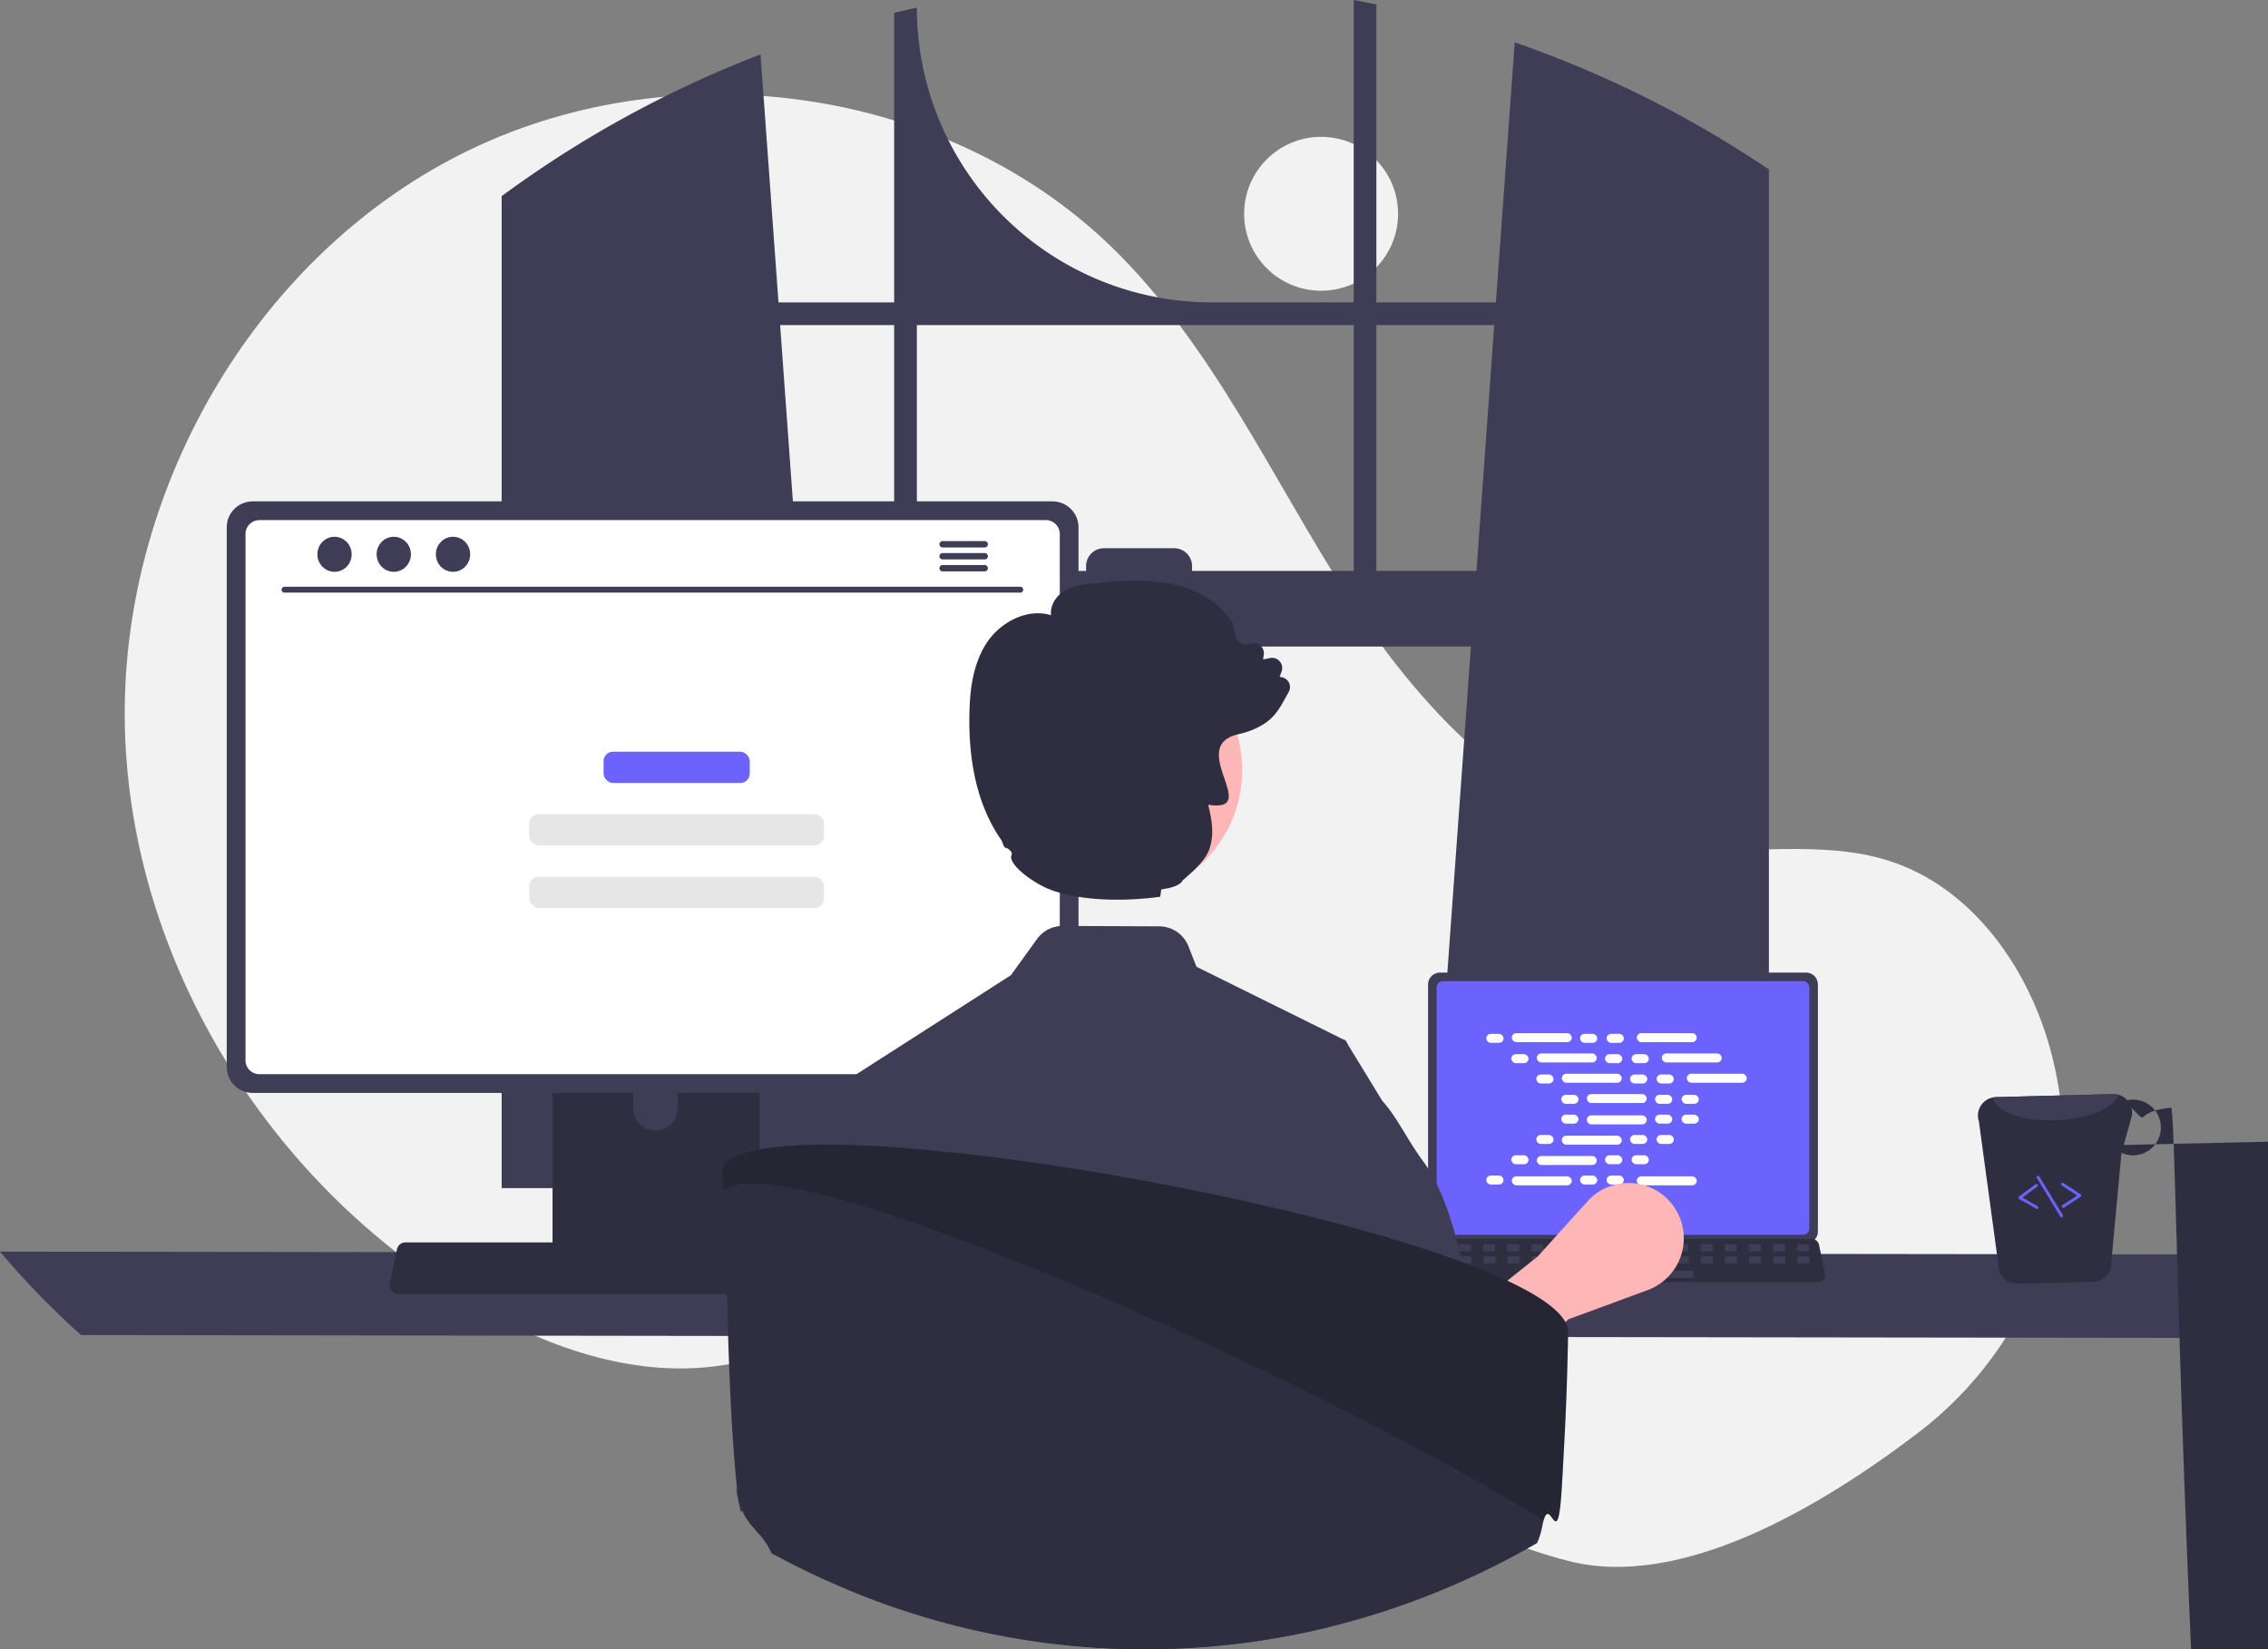 <svg xmlns="http://www.w3.org/2000/svg" xmlns:xlink="http://www.w3.org/1999/xlink" data-name="Layer 1" width="786.82" height="572.258" viewBox="0 0 786.82 572.258"><rect x="0" y="0" width="786.82" height="572.258" fill="#808080" stroke="none"/><circle cx="458.321" cy="74.182" r="26.701" fill="#f2f2f2"/><path d="M872.038 661.023c39.688-30.229 58.644-81.025 46.776-129.482q-.442-1.806-.934-3.604c-7.867-28.763-27.332-56.101-55.7-65.291-23.82-7.717-49.82-1.783-74.669-4.851-48.781-6.024-86.601-45.494-113.211-86.819-26.611-41.325-47.062-87.583-82.422-121.724-58.285-56.275-153.362-68.391-225.627-31.76C293.987 254.121 247.955 335.391 249.918 416.386c1.963 80.995 50.046 158.432 119.875 199.517 25.652 15.093 55.321 25.785 84.848 22.044 25.62-3.246 48.899-17.013 74.399-21.1 40.091-6.426 79.927 11.701 114.603 32.824 34.676 21.123 68.17 46.16 107.574 55.952C789.478 715.131 836.881 687.801 872.038 661.023z" transform="translate(-206.59 -163.871)" fill="#f2f2f2"/><path d="M815.016 219.191c-.87-.58-1.75-1.13-2.62-1.69a380.24 380.24.0 00-80.31-38.93l-6.54 90.22h-41.46v-103.39c-2.61-.54-5.24-1.05-7.87-1.53v104.92H626.946A102.27 102.27.0 01524.676 166.521v-1e-4c-2.64.57-5.26 1.18-7.88 1.83v100.44h-40.13l-6.23-86.03a380.858 380.858.0 00-81.94 43.53c-.44.3-.88.61-1.31.91-2.21 1.55-4.39 3.13-6.56 4.73v344.19h118.27l-2.09-28.95-11.5-158.95h231.59l-11.5 158.95-2.09 28.95h116.96v-353.45Q817.656 220.901 815.016 219.191zm-298.22 142.78h-33.39l-6.17-85.3h39.56zm159.42.0h-56.08v-1.69a6.18 6.18.0 00-6.19-6.18h-24.38a6.178 6.178.0 00-6.18 6.18v1.69h-58.71v-85.3h151.54zm7.87.0v-85.3h40.89l-6.17 85.3z" transform="translate(-206.59 -163.871)" fill="#3f3d56"/><path d="M206.59 598.162a289.003 289.003.0 0028.12 28.95l730.58 1a289.003 289.003.0 0028.12-28.95z" transform="translate(-206.59 -163.871)" fill="#3f3d56"/><path d="M702.02 505.462v85.704a4.122 4.122.0 004.119 4.119H833.143a4.122 4.122.0 004.119-4.119v-85.704a4.124 4.124.0 00-4.119-4.115H706.139A4.124 4.124.0 00702.02 505.462z" transform="translate(-206.59 -163.871)" fill="#3f3d56"/><path d="M704.999 506.529V590.109a2.205 2.205.0 002.201 2.201H832.086a2.205 2.205.0 002.201-2.201V506.529a2.206 2.206.0 00-2.201-2.206H707.201A2.206 2.206.0 00704.999 506.529z" transform="translate(-206.59 -163.871)" fill="#6c63ff"/><path d="M699.364 607.881a2.47 2.47.0 001.943.93H837.299a2.502 2.502.0 002.446-3.016l-2.111-10.027a2.507 2.507.0 00-1.558-1.818 2.425 2.425.0 00-.888-.168H703.41a2.424 2.424.0 00-.888.168 2.507 2.507.0 00-1.558 1.818l-2.111 10.027A2.501 2.501.0 00699.364 607.881z" transform="translate(-206.59 -163.871)" fill="#2f2e41"/><rect x="830.034" y="595.588" width="4.188" height="2.513" rx=".488" transform="translate(1457.666 1029.819) rotate(-180)" fill="#3f3d56"/><rect x="821.657" y="595.588" width="4.188" height="2.513" rx=".488" transform="translate(1440.912 1029.819) rotate(-180)" fill="#3f3d56"/><rect x="813.28" y="595.588" width="4.188" height="2.513" rx=".488" transform="translate(1424.158 1029.819) rotate(-180)" fill="#3f3d56"/><rect x="804.903" y="595.588" width="4.188" height="2.513" rx=".488" transform="translate(1407.404 1029.819) rotate(-180)" fill="#3f3d56"/><rect x="796.526" y="595.588" width="4.188" height="2.513" rx=".488" transform="translate(1390.65 1029.819) rotate(-180)" fill="#3f3d56"/><rect x="788.149" y="595.588" width="4.188" height="2.513" rx=".488" transform="translate(1373.896 1029.819) rotate(-180)" fill="#3f3d56"/><rect x="779.772" y="595.588" width="4.188" height="2.513" rx=".488" transform="translate(1357.142 1029.819) rotate(-180)" fill="#3f3d56"/><rect x="771.395" y="595.588" width="4.188" height="2.513" rx=".488" transform="translate(1340.388 1029.819) rotate(-180)" fill="#3f3d56"/><rect x="763.018" y="595.588" width="4.188" height="2.513" rx=".488" transform="translate(1323.634 1029.819) rotate(-180)" fill="#3f3d56"/><rect x="754.641" y="595.588" width="4.188" height="2.513" rx=".488" transform="translate(1306.88 1029.819) rotate(-180)" fill="#3f3d56"/><rect x="746.264" y="595.588" width="4.188" height="2.513" rx=".488" transform="translate(1290.126 1029.819) rotate(-180)" fill="#3f3d56"/><rect x="737.887" y="595.588" width="4.188" height="2.513" rx=".488" transform="translate(1273.372 1029.819) rotate(-180)" fill="#3f3d56"/><rect x="729.51" y="595.588" width="4.188" height="2.513" rx=".488" transform="translate(1256.618 1029.819) rotate(-180)" fill="#3f3d56"/><rect x="721.133" y="595.588" width="4.188" height="2.513" rx=".488" transform="translate(1239.865 1029.819) rotate(-180)" fill="#3f3d56"/><rect x="712.756" y="595.588" width="4.188" height="2.513" rx=".488" transform="translate(1223.111 1029.819) rotate(-180)" fill="#3f3d56"/><rect x="704.379" y="595.588" width="4.188" height="2.513" rx=".488" transform="translate(1206.357 1029.819) rotate(-180)" fill="#3f3d56"/><rect x="830.133" y="599.777" width="4.188" height="2.513" rx=".488" transform="translate(1457.864 1038.196) rotate(-180)" fill="#3f3d56"/><rect x="821.756" y="599.777" width="4.188" height="2.513" rx=".488" transform="translate(1441.11 1038.196) rotate(-180)" fill="#3f3d56"/><rect x="813.379" y="599.777" width="4.188" height="2.513" rx=".488" transform="translate(1424.356 1038.196) rotate(-180)" fill="#3f3d56"/><rect x="805.002" y="599.777" width="4.188" height="2.513" rx=".488" transform="translate(1407.602 1038.196) rotate(-180)" fill="#3f3d56"/><rect x="796.625" y="599.777" width="4.188" height="2.513" rx=".488" transform="translate(1390.848 1038.196) rotate(-180)" fill="#3f3d56"/><rect x="788.248" y="599.777" width="4.188" height="2.513" rx=".488" transform="translate(1374.094 1038.196) rotate(-180)" fill="#3f3d56"/><rect x="779.871" y="599.777" width="4.188" height="2.513" rx=".488" transform="translate(1357.34 1038.196) rotate(-180)" fill="#3f3d56"/><rect x="771.494" y="599.777" width="4.188" height="2.513" rx=".488" transform="translate(1340.586 1038.196) rotate(-180)" fill="#3f3d56"/><rect x="763.117" y="599.777" width="4.188" height="2.513" rx=".488" transform="translate(1323.832 1038.196) rotate(-180)" fill="#3f3d56"/><rect x="754.74" y="599.777" width="4.188" height="2.513" rx=".488" transform="translate(1307.078 1038.196) rotate(-180)" fill="#3f3d56"/><rect x="746.363" y="599.777" width="4.188" height="2.513" rx=".488" transform="translate(1290.324 1038.196) rotate(-180)" fill="#3f3d56"/><rect x="737.986" y="599.777" width="4.188" height="2.513" rx=".488" transform="translate(1273.57 1038.196) rotate(-180)" fill="#3f3d56"/><rect x="729.609" y="599.777" width="4.188" height="2.513" rx=".488" transform="translate(1256.816 1038.196) rotate(-180)" fill="#3f3d56"/><rect x="721.232" y="599.777" width="4.188" height="2.513" rx=".488" transform="translate(1240.062 1038.196) rotate(-180)" fill="#3f3d56"/><rect x="712.855" y="599.777" width="4.188" height="2.513" rx=".488" transform="translate(1223.309 1038.196) rotate(-180)" fill="#3f3d56"/><rect x="704.478" y="599.777" width="4.188" height="2.513" rx=".488" transform="translate(1206.555 1038.196) rotate(-180)" fill="#3f3d56"/><rect x="760.604" y="604.803" width="33.508" height="2.513" rx=".488" transform="translate(1348.126 1048.248) rotate(-180)" fill="#3f3d56"/><rect x="515.631" y="358.737" width="5.966" height="3.122" rx="1.561" fill="#fff"/><rect x="548.154" y="358.737" width="5.966" height="3.122" rx="1.561" fill="#fff"/><rect x="557.369" y="358.737" width="5.966" height="3.122" rx="1.561" fill="#fff"/><rect x="524.477" y="358.477" width="20.796" height="3.122" rx="1.561" fill="#fff"/><rect x="567.841" y="358.477" width="20.796" height="3.122" rx="1.561" fill="#fff"/><rect x="524.304" y="365.784" width="5.966" height="3.122" rx="1.561" fill="#fff"/><rect x="556.827" y="365.784" width="5.966" height="3.122" rx="1.561" fill="#fff"/><rect x="566.042" y="365.784" width="5.966" height="3.122" rx="1.561" fill="#fff"/><rect x="533.15" y="365.523" width="20.796" height="3.122" rx="1.561" fill="#fff"/><rect x="576.514" y="365.523" width="20.796" height="3.122" rx="1.561" fill="#fff"/><rect x="532.977" y="372.83" width="5.966" height="3.122" rx="1.561" fill="#fff"/><rect x="565.5" y="372.83" width="5.966" height="3.122" rx="1.561" fill="#fff"/><rect x="574.715" y="372.83" width="5.966" height="3.122" rx="1.561" fill="#fff"/><rect x="541.823" y="372.57" width="20.796" height="3.122" rx="1.561" fill="#fff"/><rect x="585.187" y="372.57" width="20.796" height="3.122" rx="1.561" fill="#fff"/><rect x="541.649" y="379.877" width="5.966" height="3.122" rx="1.561" fill="#fff"/><rect x="574.172" y="379.877" width="5.966" height="3.122" rx="1.561" fill="#fff"/><rect x="583.387" y="379.877" width="5.966" height="3.122" rx="1.561" fill="#fff"/><rect x="550.496" y="379.617" width="20.796" height="3.122" rx="1.561" fill="#fff"/><rect x="548.154" y="407.898" width="5.966" height="3.122" rx="1.561" fill="#fff"/><rect x="557.369" y="407.898" width="5.966" height="3.122" rx="1.561" fill="#fff"/><rect x="567.841" y="408.158" width="20.796" height="3.122" rx="1.561" fill="#fff"/><rect x="515.631" y="407.898" width="5.966" height="3.122" rx="1.561" fill="#fff"/><rect x="524.477" y="408.158" width="20.796" height="3.122" rx="1.561" fill="#fff"/><rect x="524.304" y="400.851" width="5.966" height="3.122" rx="1.561" fill="#fff"/><rect x="556.827" y="400.851" width="5.966" height="3.122" rx="1.561" fill="#fff"/><rect x="566.042" y="400.851" width="5.966" height="3.122" rx="1.561" fill="#fff"/><rect x="533.15" y="401.111" width="20.796" height="3.122" rx="1.561" fill="#fff"/><rect x="532.977" y="393.804" width="5.966" height="3.122" rx="1.561" fill="#fff"/><rect x="565.5" y="393.804" width="5.966" height="3.122" rx="1.561" fill="#fff"/><rect x="574.715" y="393.804" width="5.966" height="3.122" rx="1.561" fill="#fff"/><rect x="541.823" y="394.064" width="20.796" height="3.122" rx="1.561" fill="#fff"/><rect x="541.649" y="386.758" width="5.966" height="3.122" rx="1.561" fill="#fff"/><rect x="574.172" y="386.758" width="5.966" height="3.122" rx="1.561" fill="#fff"/><rect x="583.387" y="386.758" width="5.966" height="3.122" rx="1.561" fill="#fff"/><rect x="550.496" y="387.018" width="20.796" height="3.122" rx="1.561" fill="#fff"/><path d="M711.507 654.353l-13.35-21.102 41.902-33.403 17.295-19.161a19.161 19.161.0 0132.418 6.828h0a19.161 19.161.0 01-11.57 23.991l-27.349 10.075z" transform="translate(-206.59 -163.871)" fill="#ffb6b6"/><path d="M398.28 501.352v102.56h71.85v-102.56a3.448 3.448.0 00-2.43-3.3 3.175 3.175.0 00-1.03-.16H401.75A3.463 3.463.0 00398.28 501.352zm28.04 35.24a7.67 7.67.0 0115.34.0v11.9a7.67 7.67.0 01-15.34.0z" transform="translate(-206.59 -163.871)" fill="#2f2e41"/><path d="M398.06 600.632v9.89a1.946 1.946.0 001.93 1.94h68.43a1.94 1.94.0 001.93-1.94v-9.89z" transform="translate(-206.59 -163.871)" fill="#3f3d56"/><path d="M285.25 346.832V534.092a9.007 9.007.0 009 9h277.5a9.007 9.007.0 009-9V346.832a9.011 9.011.0 00-9-8.99H294.25A9.012 9.012.0 00285.25 346.832z" transform="translate(-206.59 -163.871)" fill="#3f3d56"/><path d="M291.76 349.162v182.62a4.818 4.818.0 004.81 4.81H569.44a4.818 4.818.0 004.81-4.81v-182.62a4.82 4.82.0 00-4.81-4.82H296.57A4.821 4.821.0 00291.76 349.162z" transform="translate(-206.59 -163.871)" fill="#fff"/><path d="M342.4 611.792a2.948 2.948.0 002.32 1.11h162.34a2.987 2.987.0 002.92-3.6l-2.52-11.97a2.993 2.993.0 00-1.86-2.17 2.895 2.895.0 00-1.06-.2H347.23a2.894 2.894.0 00-1.06.2 2.992 2.992.0 00-1.86 2.17l-2.52 11.97A2.985 2.985.0 00342.4 611.792z" transform="translate(-206.59 -163.871)" fill="#2f2e41"/><path d="M560.585 369.499H305.261a1.016 1.016.0 010-2.031H560.585a1.016 1.016.0 010 2.031z" transform="translate(-206.59 -163.871)" fill="#3f3d56"/><ellipse cx="116.051" cy="192.33" rx="5.95" ry="6.083" fill="#3f3d56"/><ellipse cx="136.607" cy="192.33" rx="5.95" ry="6.083" fill="#3f3d56"/><ellipse cx="157.163" cy="192.33" rx="5.95" ry="6.083" fill="#3f3d56"/><path d="M548.206 351.622h-14.6a1.105 1.105.0 000 2.21h14.6a1.105 1.105.0 000-2.21z" transform="translate(-206.59 -163.871)" fill="#3f3d56"/><path d="M548.206 355.772h-14.6a1.105 1.105.0 000 2.21h14.6a1.105 1.105.0 000-2.21z" transform="translate(-206.59 -163.871)" fill="#3f3d56"/><path d="M548.206 359.922h-14.6a1.105 1.105.0 000 2.21h14.6a1.105 1.105.0 000-2.21z" transform="translate(-206.59 -163.871)" fill="#3f3d56"/><path d="M900.186 604.972a6.416 6.416.0 006.183 4.331l26.492-.682a6.329 6.329.0 005.981-4.657l3.749-40.087a9.794 9.794.0 004.238.871 9.661 9.661.0 10-.485-19.317 8.184 8.184.0 00-1.736.181 6.548 6.548.0 00-4.874-2.103l-40.751 1.052a5.853 5.853.0 00-1.005.125 6.365 6.365.0 00-4.873 8.265zm43.173-43.817 2.668-9.553a6.506 6.506.0 00.02-3.375c.129-34e-5.244-.062.373-.062a6.91 6.91.0 01.324 13.817A6.505 6.505.0 01943.359 561.156z" transform="translate(-206.59 -163.871)" fill="#2f2e41"/><path d="M897.978 544.686c.868 4.964 10.629 8.454 22.366 7.847 10.793-.497 19.617-4.287 21.234-8.778a6.025 6.025.0 00-1.844-.246l-40.751 1.052A5.853 5.853.0 00897.978 544.686z" transform="translate(-206.59 -163.871)" fill="#3f3d56"/><path d="M922.494 582.944a.497.497.0 00.151-.066l5.753-3.766a.499.499.0 0032e-5-.836l-5.98-3.917a.5.5.0 10-.548.836l5.341 3.498-5.114 3.348a.5.5.0 00.396.903z" transform="translate(-206.59 -163.871)" fill="#6c63ff"/><path d="M913.408 583.363a.5.5.0 00.126-.918l-5.303-3.04 5.126-3.807a.5.5.0 10-.596-.802l-5.739 4.263a.5.5.0 00.049.835l5.965 3.42A.5.5.0 00913.408 583.363z" transform="translate(-206.59 -163.871)" fill="#6c63ff"/><path d="M921.922 586.244a.482.482.0 00.137-.058.5.5.0 00.168-.687l-8.155-13.408a.5.5.0 00-.854.521l8.155 13.408A.5.5.0 00921.922 586.244z" transform="translate(-206.59 -163.871)" fill="#6c63ff"/><rect x="209.385" y="260.827" width="50.719" height="10.846" rx="3.264" fill="#6c63ff"/><rect x="183.626" y="282.519" width="102.236" height="10.846" rx="3.264" fill="#e6e6e6"/><rect x="183.626" y="304.21" width="102.236" height="10.846" rx="3.264" fill="#e6e6e6"/><path d="M497.301 540.717l.217.684.011.023 6.525 19.838 7.506 22.861 14.123 42.961.137 6.673v.023l1.049 53.684-2.909 7.278 3.274 11.932s-1.506-18.037-9.582-7.679c-4.574 5.886-9.925 11.91-14.317 17.556q9.6 3.884 19.507 7.027c1.426.456 2.863.89 4.301 1.323q.462.137.924.274a266.863 266.863.0 0067.351 10.826c1.186.034 2.35.057 3.479.08.399.011.787.023 1.175.023 1.278.011 2.544.023 3.822.023q3.867.0 7.7-.114a266.853 266.853.0 0056.091-7.586c-.125-7.586-.468-16.45-.958-25.918-.228-4.643-5.35-9.674-5.658-14.533-.217-3.65 4.381-7.084 4.141-10.792-1.551-22.827-3.491-14.064-4.928-30.229q-.222-2.379-.411-4.552c-.924-10.381-1.563-16.872-1.563-16.872l6.137-38.683 9.639-60.734-.742-1.221-.833-.411-50.844-25.165-2.761-7.073a10.979 10.979.0 00-10.141-6.947l-33.493-.137a10.931 10.931.0 00-8.909 4.529l-9.069 12.56z" transform="translate(-206.59 -163.871)" fill="#3f3d56"/><path d="M533.407 617.525 525.82 633.758l-5.179 11.088-8.909 46.646-4.46 4.734L503.45 679.467l-39.998 8.881c-1.312-7.29-.351.247-1.161-7.75.228-.228.468-.456.707-.685.639-.593 1.175-1.152 1.164-1.688-.456-27.584.913-74.526 12.343-102.966a60.053 60.053.0 017.027-13.107c.228-.308.445-.616.662-.924 5.27-7.381 8.601-14.647 13.324-19.815v-.011a.53.53.0 00.08-.08.157.157.0 00.046-.034l32.443-17.203 1.392 39.105.992 28.109z" transform="translate(-206.59 -163.871)" fill="#3f3d56"/><path d="M650.391 622.135l9.476 20.275 3.307 7.061 8.907 46.642 4.446 4.723 3.83-16.755 1.8-.369 32.459-6.722 9.461 30.046a17.984 17.984.0 00-3.261-22.506c-.646-.585-1.184-1.154-1.169-1.692.538-32.443-1.446-91.684-19.367-116.066-5.692-7.738-9.107-15.445-14.076-20.829-.015-.015-.015-.031-.031-.031L674.081 526.114l-.738-1.215-.831-.415z" transform="translate(-206.59 -163.871)" fill="#3f3d56"/><circle id="a657ec4b-47ce-4d2a-9c58-81a811696ca9" data-name="Ellipse 5" cx="386.397" cy="267.201" r="44.558" fill="#ffb6b6"/><path d="M653.212 399.948a3.759 3.759.0 00-2.69-1.19l.67-1.86a3.528 3.528.0 00-3.96-4.7l-2.44.47.23-1.63a3.534 3.534.0 00-4.73-3.82 3.766 3.766.0 01-3.24-.23 3.846 3.846.0 01-1.92-2.61l-.85-4.1-.09-.22c-4.14-6.9-12.1-11.92-21.84-13.76-8.67-1.65-17.56-.81-26.13-.02-3.4.32-7.24.68-10.44 2.64-2.72 1.68-5.02 5.04-4.55 8.43-8.45-2.59-17.51 2.58-22 9.1-5.32 7.76-6.19 17.48-6.33 25.08-.38 17.98 3.33 32.69 11 43.73.56.8.7 2.47 1.81 3.03l-.23-.37c1.24.62 2.5 1.62 2.03 2.69-1.35 3.08 7.62 9.89 13.94 12.14 11.53 4.11 26.86 3.76 37.64 2.28l.38-2.55c3.89-.53 6.63-1.54 7.4-3.12 1.36-1.16 2.52-2.2 3.53-3.16l.01-.01c.02-.02.06-.05.08-.07 4.87-4.67 6-7.33 6.51-11.38.49-3.97-.38-8-1.27-11.63 18.74 2.9-7.38-19.96 10.08-24.38a5.434 5.434.0 01.61-.15c.51-.12 1.02-.24 1.51-.38a26.448 26.448.0 006.72-2.87c4.88-2.97 6.49-6.91 9.01-11.35A3.427 3.427.0 00653.212 399.948z" transform="translate(-206.59 -163.871)" fill="#2f2e41"/><path d="M750.582 625.308c-.01 1.75-.03 4.2-.11 7.23q-.015.63-.03 1.29c-.13 5.57-.26 10.24-.47 15.43-.01.36-.02.71-.04 1.07-.28 7.24-.72 15.67-1.48 29.02-1.41 24.66-3.87 3.39-6.34 12.04-.12.43-.25.94-.37 1.54a27.916 27.916.0 01-1.88 6.33c-1.31.78-2.66 1.53-3.99 2.28-3.79 2.11-7.64 4.14-11.52 6.07-2.18 1.08-4.37 2.14-6.57 3.16-.35.16-.69.32-1.03.47a270.887 270.887.0 01-34.75 13.26c-2.32.7-4.63 1.38-6.97 2.01-2.44.68-4.88 1.32-7.35 1.92a266.893 266.893.0 01-56.09 7.59c-2.55.08-5.12.11-7.7.11-1.28.0-2.54-.01-3.82-.02-.39.0-.78-.01-1.17-.02-1.13-.03-2.3-.05-3.48-.08a266.663 266.663.0 01-67.35-10.83l-.93-.27c-1.44-.44-2.87-.87-4.3-1.33q-9.9-3.135-19.51-7.02-7.335-2.955-14.5-6.34a.339.339.0 01-.12-.06c-1-.46-2.01-.94-3.01-1.43-.13-.07-.27-.14-.41-.21q-5.595-2.73-11.07-5.72c-3.07-7.05-7.39-8.4-10.07-14.6a25.874 25.874.0 01-1.68-5.74c0-.02-.01-.04-.01-.07.28 3.72-1.19-6.6-.01-.04-.01-.12-.02-.25-.03-.4-.03-.36-.07-.8-.13-1.35-3.43-33.49-3.21-71.79-4.7-103.35q-.15-3.06-.31-5.86c-.03-.62-.07-1.23-.11-1.83.07-.18.15-.37.24-.55a1.002 1.002.0 01.07-.15 1.623 1.623.0 01.1-.18c.02-.03.05-.07.07-.1a.917.917.0 01.05-.1c.09-.14.19-.29.3-.43.05-.06.09-.11.14-.16a.808.808.0 01.12-.14.637.637.0 01.11-.13c.04-.04.08-.09.13-.14a.302.302.0 01.08-.08 2.033 2.033.0 01.26-.25 9.624 9.624.0 011.14-.9c.14-.09.29-.18.43-.28a19.135 19.135.0 013.17-1.52c.38-.14.76-.27 1.17-.41.15-.04.29-.09.44-.14.22-.07.44-.14.67-.19 1.14-.34 2.37-.63 3.7-.9.16-.03.33-.06.5-.1.24-.05.49-.09.74-.13.34-.06.69-.12 1.04-.18 2.97-.47 6.34-.82 10.06-1.05q.525-.03 1.05-.06c.41-.02.82-.04 1.24-.06.35-.02.71-.03 1.07-.04.35-.02.71-.03 1.08-.04 1.01-.03 2.05-.06 3.11-.08 3.02-.06 6.2-.04 9.54.03 1.55.04 3.13.08 4.75.15.11.0.21.01.31.01 1.41.05 2.83.11 4.29.19 1.02.05 2.05.1 3.08.16.97.06 1.95.12 2.94.19.77.04 1.54.1 2.32.15.66.05 1.32.1 1.98.14l.9.06c.49.04.98.07 1.48.12 1.1.09 2.2.18 3.32.27 1.11.1 2.24.2 3.37.3s2.27.21 3.41.32c.12.01.23.02.34.03 1.04.11 2.08.21 3.13.32.24.02.49.04.73.07 1.001.101 2.022.218 3.032.326.31.033.618.066.929.1.791.086 1.572.161 2.368.254 1.05.12 2.12.23 3.16.37.81.09 1.62.18 2.43.28 1.27.15 2.56.31 3.85.48.49.06.98.12 1.47.19 3.68.46 7.4.97 11.18 1.5 5.73.81 11.55 1.69 17.41 2.64q8.805 1.425 17.71 3.01c1.5.27 3 .54 4.51.82q1.02.195 2.04.39c1.16.21 2.32.43 3.48.65s2.32.44 3.48.67c1.38.27 2.77.54 4.15.81 9.09 1.8 18.13 3.72 26.95 5.73 1.45.33 2.9.67 4.34 1q4.32 1.005 8.56 2.04c.78.18 1.55.37 2.32.56 1.92.48 3.84.96 5.73 1.45l.33.09c1.39.34 2.75.69 4.11 1.05q4.815 1.26 9.47 2.55 3.09.855 6.11 1.73c3.01.87 5.96 1.75 8.83 2.64.71.22 1.42.44 2.12.65 2.1.65 4.17 1.31 6.18 1.97 1.6.52 3.16 1.05 4.7 1.58q2.31.795 4.53 1.59c.95.34 1.89.7 2.83 1.04 1.35.5 2.68 1 3.98 1.5.4.15.79.31 1.18.46.25.11.49.2.73.3.47.19.95.37 1.41.56.47.18.93.37 1.39.57.45.18.91.37 1.35.56.45.18.89.37 1.33.57.37.15.73.31 1.08.47.71.31 1.42.62 2.11.94.34.16.68.31 1.02.47l.78.36c.11.06.22.11.33.16.25.12.51.25.76.37.58.27 1.15.56 1.71.83.75.38 1.48.76 2.18 1.13.71.38 1.4.76 2.06 1.13.11.06.21.12.32.18.15.08.3.17.45.25.51.29 1 .59 1.49.88.96.59 1.87 1.17 2.72 1.75.19.13.37.26.56.38.63.45 1.23.89 1.79 1.34.0.01.0.01.01.01.19.14.37.29.55.43.15.14.31.26.46.4.52.45 1 .88 1.44 1.32a5.667 5.667.0 01.42.43 1.208 1.208.0 01.16.16c.2.2.38.4.55.6a.553.553.0 01.07.09c.24.28.46.56.67.84.1.14.21.28.3.42.12.17.24.35.34.52.09.14.17.29.25.43a7.257 7.257.0 01.54 1.13 5.241 5.241.0 01.27.82A5.844 5.844.0 01750.582 625.308z" transform="translate(-206.59 -163.871)" fill="#2f2e41"/><path d="M750.582 625.308c-.01 1.75-.03 4.2-.11 7.23-.01.42-.03.85-.04 1.29-.1 4.25-.25 9.5-.46 15.43-.01.36-.02.71-.04 1.07-.28 7.24-.72 15.67-1.48 29.02-1.41 24.66-3.87 3.39-6.34 12.04-6.86-4.22-14.38-8.64-22.42-13.18q-2.175-1.23-4.39-2.47c-16.08-8.97-34.04-18.37-52.79-27.68-.74-.37-1.49-.74-2.23-1.1-42.95-21.23-89.83-41.88-127.81-55.66-7.33-2.66-14.33-5.06-20.91-7.17-13.86-4.43-25.84-7.53-35.06-8.87-9.6-1.4-16.23-.9-18.91 1.99q-.15-3.06-.31-5.86-.06-.93-.12-1.83c.062-.165.142-.322.22-.48.011-.023.019-.047.03-.07a1.002 1.002.0 01.07-.15 1.623 1.623.0 01.1-.18 1.06 1.06.0 01.12-.2c.09-.14.19-.29.3-.43a3.483 3.483.0 01.26-.3.637.637.0 01.11-.13c.04-.04.08-.09.13-.14a.302.302.0 01.08-.08 2.033 2.033.0 01.26-.25 9.624 9.624.0 011.14-.9c.14-.09.29-.18.43-.28a19.135 19.135.0 013.17-1.52c.38-.14.76-.27 1.17-.41.15-.04.29-.09.44-.14.22-.07.44-.14.67-.19 1.14-.34 2.37-.63 3.7-.9.4-.08.82-.16 1.24-.23.34-.06.69-.12 1.04-.18 2.97-.47 6.34-.82 10.06-1.05q.525-.03 1.05-.06c.41-.02.82-.04 1.24-.06.35-.02.71-.03 1.07-.04.35-.02.71-.03 1.08-.04 1.01-.03 2.05-.06 3.11-.08 3.02-.05 6.2-.03 9.54.04 1.55.03 3.13.08 4.75.15.1.0.21.01.31.01 1.41.04 2.84.11 4.29.18 1.02.05 2.05.1 3.08.16.97.06 1.95.12 2.94.19.77.04 1.54.1 2.32.15.66.05 1.32.1 1.98.14.79.06 1.58.12 2.38.18 1.1.09 2.2.18 3.32.27 1.11.1 2.24.2 3.37.3s2.27.21 3.41.32c.12.01.23.02.34.03 1.04.11 2.08.21 3.13.32q8.73.885 17.97 2.07 5.52.705 11.18 1.51c5.73.81 11.55 1.69 17.41 2.63q8.805 1.425 17.71 3.01c1.5.27 3 .54 4.51.82q2.76.51 5.52 1.04c1.16.22 2.32.44 3.48.67 1.38.27 2.77.54 4.15.81 9.09 1.8 18.13 3.72 26.95 5.73 1.45.33 2.9.67 4.34 1q4.32 1.005 8.56 2.04c.78.19 1.55.38 2.32.57q2.895.72 5.73 1.44v.01c.11.02.22.05.33.08 1.38.35 2.75.7 4.11 1.06q4.815 1.26 9.47 2.54c2.06.58 4.1 1.15 6.11 1.73 3.01.88 5.96 1.76 8.83 2.64.71.22 1.42.44 2.12.65q3.15.99 6.18 1.97c1.6.52 3.16 1.05 4.7 1.58q2.31.795 4.53 1.59c.96.34 1.9.69 2.83 1.03 1.36.5 2.68 1 3.98 1.51.4.15.79.31 1.18.46.73.28 1.44.57 2.14.86.47.18.93.37 1.39.57.45.18.91.37 1.35.56.45.18.89.37 1.33.57.37.15.73.31 1.08.47.71.31 1.42.62 2.11.94.34.16.68.31 1.02.47l.78.36c.11.06.22.11.33.16.85.4 1.67.8 2.47 1.2.75.38 1.48.76 2.18 1.13.83.44 1.62.87 2.38 1.31.15.08.3.17.45.25.51.29 1 .59 1.49.88.96.59 1.87 1.17 2.72 1.75.84.58 1.62 1.15 2.35 1.72.0.01.0.01.01.01.35.28.69.56 1.01.83.52.45 1 .88 1.44 1.32a5.667 5.667.0 01.42.43 1.208 1.208.0 01.16.16c.21.23.42.46.62.69.24.28.46.56.67.84.1.14.21.28.3.42.12.17.24.35.34.52.09.14.17.29.25.43a7.257 7.257.0 01.54 1.13 6.053 6.053.0 01.27.82A5.844 5.844.0 01750.582 625.308z" transform="translate(-206.59 -163.871)" opacity=".2"/></svg>
